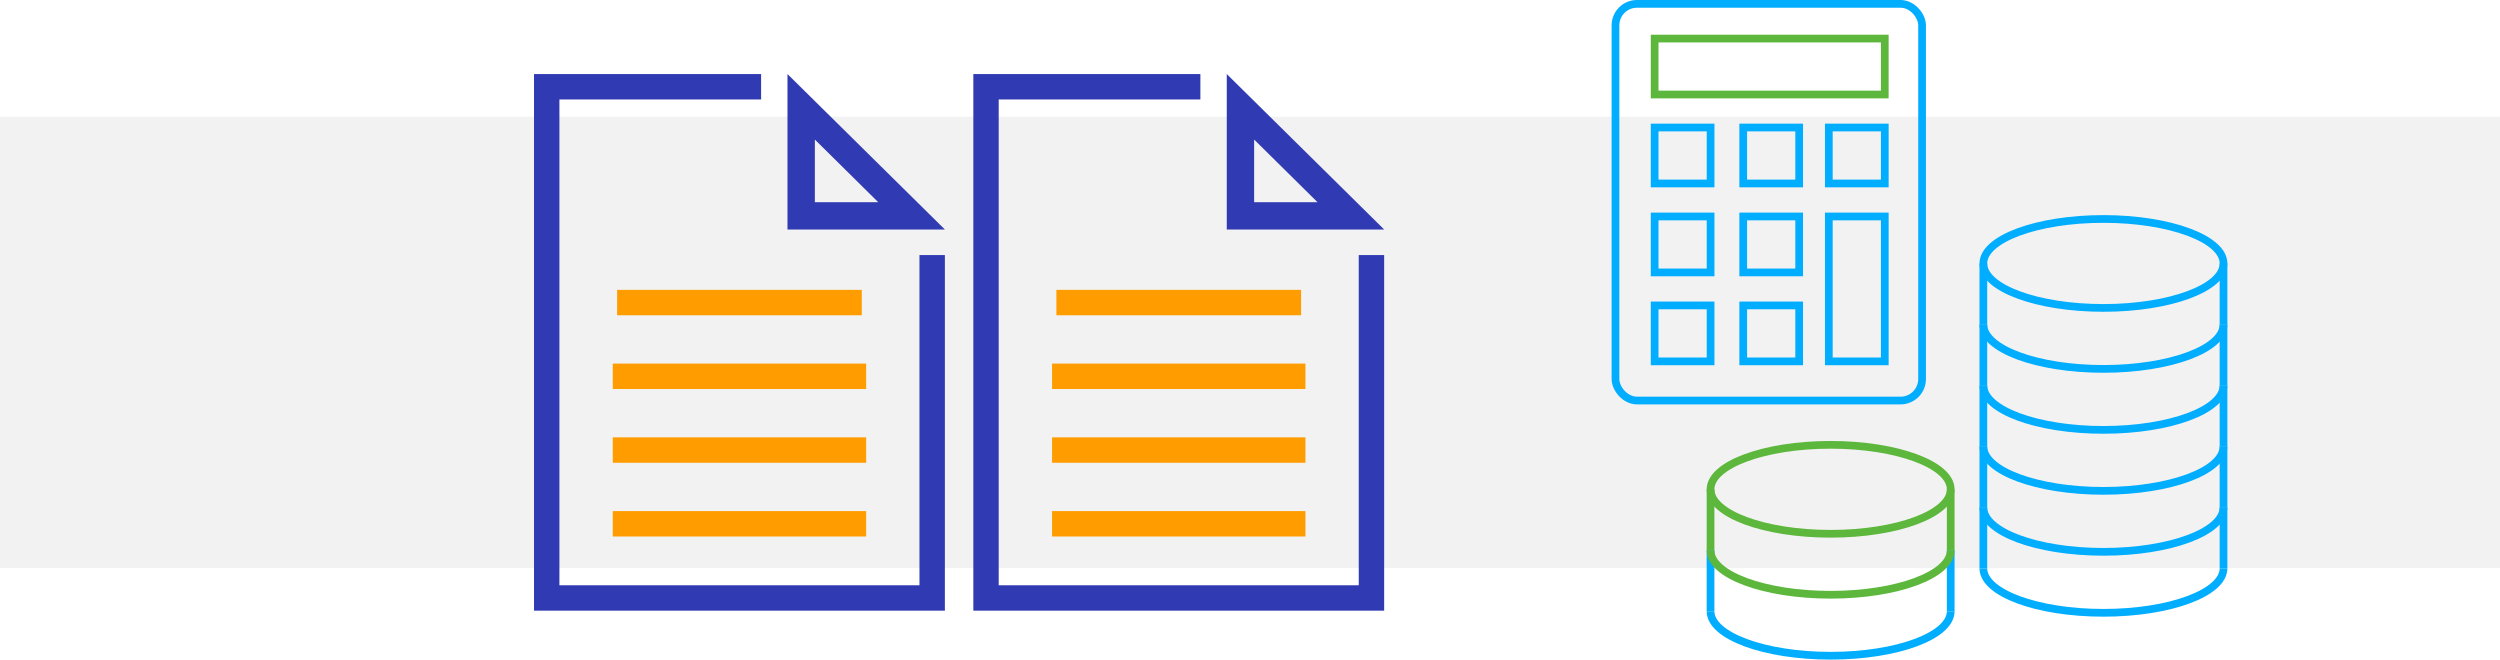 <svg xmlns="http://www.w3.org/2000/svg" width="582.819" height="153.77" viewBox="0 0 582.819 153.77">
  <g id="Group_690" data-name="Group 690" transform="translate(-962.558 -3852.098)">
    <rect id="Rectangle_370" data-name="Rectangle 370" width="582.819" height="105.232" transform="translate(962.558 3879.297)" fill="#e6e6e6" opacity="0.5"/>
    <g id="Group_689" data-name="Group 689">
      <g id="Group_685" data-name="Group 685">
        <g id="Group_677" data-name="Group 677">
          <g id="Group_671" data-name="Group 671">
            <path id="Path_377" data-name="Path 377" d="M1152.522,3884.63l14.774,14.606h-14.774Zm-6.38-15.269v36.248h36.7Z" fill="#303ab2"/>
          </g>
          <g id="Group_672" data-name="Group 672">
            <path id="Path_378" data-name="Path 378" d="M1182.834,3994.466H1087.05v-125.1h52.942v5.916h-47.019v113.264h83.938v-76.986h5.923Z" fill="#303ab2"/>
          </g>
          <g id="Group_673" data-name="Group 673">
            <rect id="Rectangle_371" data-name="Rectangle 371" width="57.039" height="5.926" transform="translate(1106.425 3919.671)" fill="#ff9d00"/>
          </g>
          <g id="Group_674" data-name="Group 674">
            <rect id="Rectangle_372" data-name="Rectangle 372" width="59.072" height="5.926" transform="translate(1105.412 3936.86)" fill="#ff9d00"/>
          </g>
          <g id="Group_675" data-name="Group 675">
            <rect id="Rectangle_373" data-name="Rectangle 373" width="59.072" height="5.926" transform="translate(1105.412 3954.057)" fill="#ff9d00"/>
          </g>
          <g id="Group_676" data-name="Group 676">
            <rect id="Rectangle_374" data-name="Rectangle 374" width="59.072" height="5.926" transform="translate(1105.412 3971.246)" fill="#ff9d00"/>
          </g>
        </g>
        <g id="Group_684" data-name="Group 684">
          <g id="Group_678" data-name="Group 678">
            <path id="Path_379" data-name="Path 379" d="M1254.933,3884.63l14.774,14.606h-14.774Zm-6.38-15.269v36.248h36.7Z" fill="#303ab2"/>
          </g>
          <g id="Group_679" data-name="Group 679">
            <path id="Path_380" data-name="Path 380" d="M1285.245,3994.466h-95.777v-125.1H1242.4v5.916h-47.019v113.264h83.938v-76.986h5.923Z" fill="#303ab2"/>
          </g>
          <g id="Group_680" data-name="Group 680">
            <rect id="Rectangle_375" data-name="Rectangle 375" width="57.047" height="5.926" transform="translate(1208.832 3919.671)" fill="#ff9d00"/>
          </g>
          <g id="Group_681" data-name="Group 681">
            <rect id="Rectangle_376" data-name="Rectangle 376" width="59.072" height="5.926" transform="translate(1207.82 3936.86)" fill="#ff9d00"/>
          </g>
          <g id="Group_682" data-name="Group 682">
            <rect id="Rectangle_377" data-name="Rectangle 377" width="59.072" height="5.926" transform="translate(1207.82 3954.057)" fill="#ff9d00"/>
          </g>
          <g id="Group_683" data-name="Group 683">
            <rect id="Rectangle_378" data-name="Rectangle 378" width="59.072" height="5.926" transform="translate(1207.82 3971.246)" fill="#ff9d00"/>
          </g>
        </g>
      </g>
      <g id="Group_688" data-name="Group 688">
        <g id="Group_686" data-name="Group 686">
          <rect id="Rectangle_379" data-name="Rectangle 379" width="71.478" height="92.476" rx="5.021" transform="translate(1339.17 3852.998)" fill="none" stroke="#00adff" stroke-width="1.8"/>
          <rect id="Rectangle_380" data-name="Rectangle 380" width="13.043" height="33.781" transform="translate(1388.907 3902.563)" fill="none" stroke="#00adff" stroke-width="1.8"/>
          <rect id="Rectangle_381" data-name="Rectangle 381" width="13.043" height="13.043" transform="translate(1368.952 3923.3)" fill="none" stroke="#00adff" stroke-width="1.8"/>
          <rect id="Rectangle_382" data-name="Rectangle 382" width="13.043" height="13.043" transform="translate(1348.3 3923.3)" fill="none" stroke="#00adff" stroke-width="1.8"/>
          <rect id="Rectangle_383" data-name="Rectangle 383" width="13.043" height="13.043" transform="translate(1368.952 3902.563)" fill="none" stroke="#00adff" stroke-width="1.8"/>
          <rect id="Rectangle_384" data-name="Rectangle 384" width="13.043" height="13.043" transform="translate(1348.3 3902.563)" fill="none" stroke="#00adff" stroke-width="1.8"/>
          <rect id="Rectangle_385" data-name="Rectangle 385" width="13.043" height="13.043" transform="translate(1368.952 3881.825)" fill="none" stroke="#00adff" stroke-width="1.8"/>
          <rect id="Rectangle_386" data-name="Rectangle 386" width="13.043" height="13.043" transform="translate(1388.907 3881.825)" fill="none" stroke="#00adff" stroke-width="1.8"/>
          <rect id="Rectangle_387" data-name="Rectangle 387" width="13.043" height="13.043" transform="translate(1348.3 3881.825)" fill="none" stroke="#00adff" stroke-width="1.8"/>
          <rect id="Rectangle_388" data-name="Rectangle 388" width="53.65" height="13.043" transform="translate(1348.3 3861.088)" fill="none" stroke="#5db73c" stroke-width="1.8"/>
        </g>
        <g id="Group_687" data-name="Group 687">
          <path id="Path_381" data-name="Path 381" d="M1417.321,3994.6c0,5.726-12.534,10.369-27.995,10.369s-27.995-4.643-27.995-10.369" fill="none" stroke="#00adff" stroke-width="1.8"/>
          <line id="Line_261" data-name="Line 261" y1="14.216" transform="translate(1361.331 3980.383)" fill="none" stroke="#00adff" stroke-width="1.8"/>
          <line id="Line_262" data-name="Line 262" y1="14.216" transform="translate(1417.321 3980.383)" fill="none" stroke="#00adff" stroke-width="1.8"/>
          <ellipse id="Ellipse_111" data-name="Ellipse 111" cx="27.995" cy="10.369" rx="27.995" ry="10.369" transform="translate(1424.931 3903.146)" fill="none" stroke="#00adff" stroke-width="1.8"/>
          <path id="Path_382" data-name="Path 382" d="M1480.921,3927.731" fill="none" stroke="#00adff" stroke-width="1.8"/>
          <path id="Path_383" data-name="Path 383" d="M1424.931,3927.731" fill="none" stroke="#00adff" stroke-width="1.8"/>
          <path id="Path_384" data-name="Path 384" d="M1480.921,3927.731c0,5.726-12.534,10.368-27.995,10.368s-27.995-4.642-27.995-10.368" fill="none" stroke="#00adff" stroke-width="1.8"/>
          <line id="Line_263" data-name="Line 263" y1="14.216" transform="translate(1424.931 3913.515)" fill="none" stroke="#00adff" stroke-width="1.8"/>
          <line id="Line_264" data-name="Line 264" y1="14.216" transform="translate(1480.921 3913.515)" fill="none" stroke="#00adff" stroke-width="1.8"/>
          <path id="Path_385" data-name="Path 385" d="M1480.921,3941.946" fill="none" stroke="#00adff" stroke-width="1.8"/>
          <path id="Path_386" data-name="Path 386" d="M1424.931,3941.946" fill="none" stroke="#00adff" stroke-width="1.8"/>
          <path id="Path_387" data-name="Path 387" d="M1480.921,3941.946c0,5.727-12.534,10.369-27.995,10.369s-27.995-4.642-27.995-10.369" fill="none" stroke="#00adff" stroke-width="1.8"/>
          <line id="Line_265" data-name="Line 265" y1="14.216" transform="translate(1424.931 3927.731)" fill="none" stroke="#00adff" stroke-width="1.8"/>
          <line id="Line_266" data-name="Line 266" y1="14.216" transform="translate(1480.921 3927.731)" fill="none" stroke="#00adff" stroke-width="1.8"/>
          <ellipse id="Ellipse_112" data-name="Ellipse 112" cx="27.995" cy="10.369" rx="27.995" ry="10.369" transform="translate(1361.331 3955.799)" fill="none" stroke="#5db73c" stroke-width="1.8"/>
          <path id="Path_388" data-name="Path 388" d="M1417.321,3980.383" fill="none" stroke="#00adff" stroke-width="1.8"/>
          <path id="Path_389" data-name="Path 389" d="M1361.331,3980.383" fill="none" stroke="#00adff" stroke-width="1.8"/>
          <path id="Path_390" data-name="Path 390" d="M1417.321,3980.383c0,5.727-12.534,10.369-27.995,10.369s-27.995-4.642-27.995-10.369" fill="none" stroke="#5db73c" stroke-width="1.8"/>
          <line id="Line_267" data-name="Line 267" y1="14.216" transform="translate(1361.331 3966.168)" fill="none" stroke="#5db73c" stroke-width="1.8"/>
          <line id="Line_268" data-name="Line 268" y1="14.216" transform="translate(1417.321 3966.168)" fill="none" stroke="#5db73c" stroke-width="1.8"/>
          <path id="Path_391" data-name="Path 391" d="M1417.321,3994.6" fill="none" stroke="#00adff" stroke-width="1.8"/>
          <path id="Path_392" data-name="Path 392" d="M1361.331,3994.6" fill="none" stroke="#00adff" stroke-width="1.8"/>
          <path id="Path_393" data-name="Path 393" d="M1480.921,3956.162" fill="none" stroke="#00adff" stroke-width="1.8"/>
          <path id="Path_394" data-name="Path 394" d="M1424.931,3956.162" fill="none" stroke="#00adff" stroke-width="1.8"/>
          <path id="Path_395" data-name="Path 395" d="M1480.921,3956.162c0,5.726-12.534,10.368-27.995,10.368s-27.995-4.642-27.995-10.368" fill="none" stroke="#00adff" stroke-width="1.8"/>
          <line id="Line_269" data-name="Line 269" y1="14.216" transform="translate(1424.931 3941.946)" fill="none" stroke="#00adff" stroke-width="1.8"/>
          <line id="Line_270" data-name="Line 270" y1="14.216" transform="translate(1480.921 3941.946)" fill="none" stroke="#00adff" stroke-width="1.8"/>
          <path id="Path_396" data-name="Path 396" d="M1480.921,3970.377" fill="none" stroke="#00adff" stroke-width="1.8"/>
          <path id="Path_397" data-name="Path 397" d="M1424.931,3970.377" fill="none" stroke="#00adff" stroke-width="1.8"/>
          <path id="Path_398" data-name="Path 398" d="M1480.921,3970.377c0,5.727-12.534,10.369-27.995,10.369s-27.995-4.642-27.995-10.369" fill="none" stroke="#00adff" stroke-width="1.8"/>
          <line id="Line_271" data-name="Line 271" y1="14.216" transform="translate(1424.931 3956.162)" fill="none" stroke="#00adff" stroke-width="1.8"/>
          <line id="Line_272" data-name="Line 272" y1="14.216" transform="translate(1480.921 3956.162)" fill="none" stroke="#00adff" stroke-width="1.8"/>
          <path id="Path_399" data-name="Path 399" d="M1480.921,3984.593" fill="none" stroke="#00adff" stroke-width="1.8"/>
          <path id="Path_400" data-name="Path 400" d="M1424.931,3984.593" fill="none" stroke="#00adff" stroke-width="1.8"/>
          <path id="Path_401" data-name="Path 401" d="M1480.921,3984.593c0,5.726-12.534,10.369-27.995,10.369s-27.995-4.643-27.995-10.369" fill="none" stroke="#00adff" stroke-width="1.8"/>
          <line id="Line_273" data-name="Line 273" y1="14.216" transform="translate(1424.931 3970.377)" fill="none" stroke="#00adff" stroke-width="1.8"/>
          <line id="Line_274" data-name="Line 274" y1="14.216" transform="translate(1480.921 3970.377)" fill="none" stroke="#00adff" stroke-width="1.8"/>
        </g>
      </g>
    </g>
  </g>
</svg>
